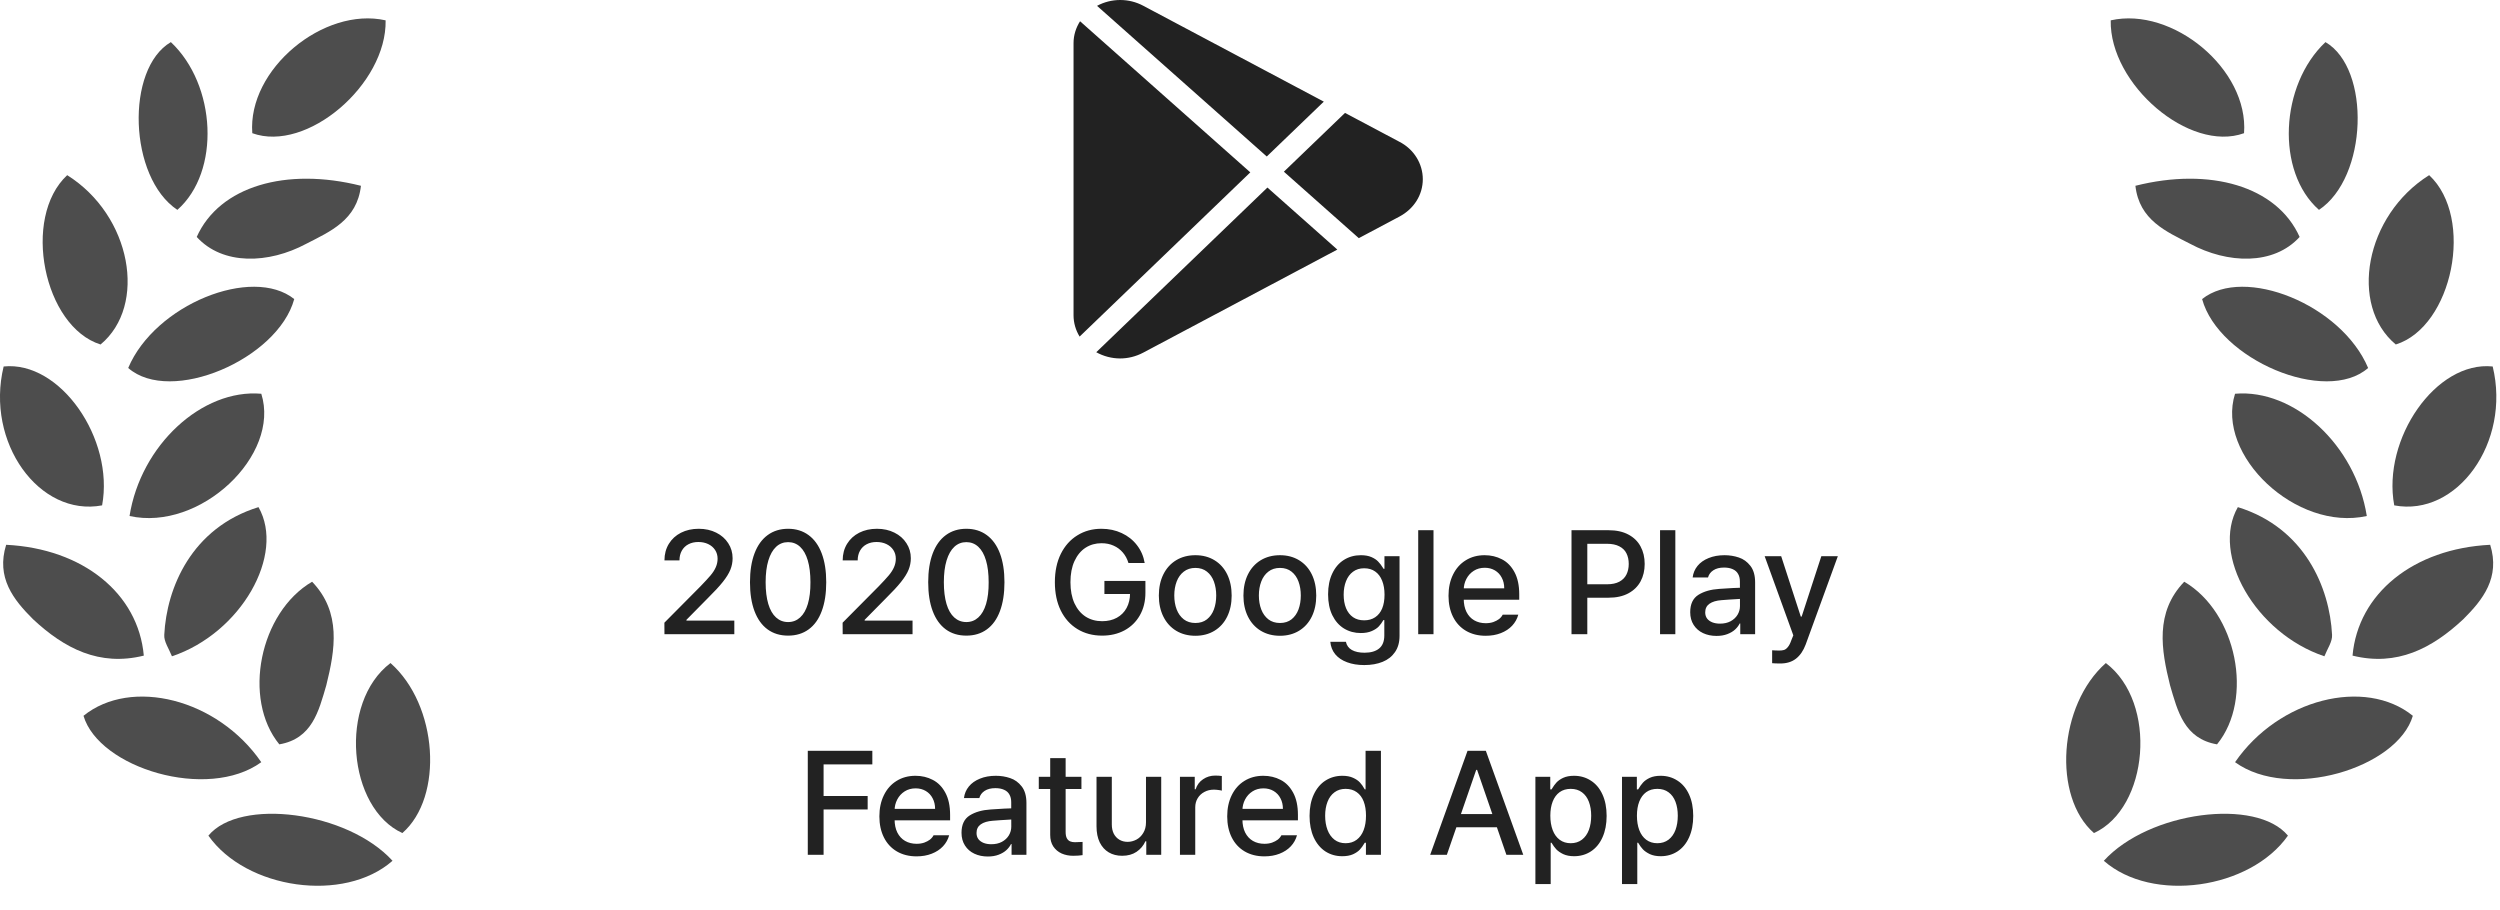 <svg width="272" height="99" viewBox="0 0 272 99" fill="none" xmlns="http://www.w3.org/2000/svg">
<path d="M21.404 25.78C23.875 20.256 31.155 18.167 39.271 20.214C38.852 23.96 35.9 25.195 33.322 26.523C29.228 28.718 24.23 28.886 21.404 25.78Z" fill="#4D4D4D"/>
<path d="M13.949 40.036C16.858 33.135 27.437 28.887 32.013 32.538C30.218 39.101 18.553 44.072 13.949 40.036Z" fill="#4D4D4D"/>
<path d="M28.124 55.175C31.071 60.338 26.22 68.889 18.708 71.405C18.385 70.589 17.818 69.796 17.873 69.066C18.13 63.966 20.835 57.428 28.124 55.175Z" fill="#4D4D4D"/>
<path d="M27.45 14.492C26.923 7.53 35.231 0.695 41.956 2.214C42.087 9.175 33.384 16.643 27.45 14.492Z" fill="#4D4D4D"/>
<path d="M0.67 59.273C9.021 59.692 15.042 64.564 15.646 71.331C10.816 72.531 7.003 70.552 3.602 67.378C1.464 65.251 -0.44 62.846 0.67 59.273Z" fill="#4D4D4D"/>
<path d="M28.427 82.926C22.585 87.168 10.76 83.562 9.085 77.879C14.278 73.68 23.678 76.028 28.427 82.926Z" fill="#4D4D4D"/>
<path d="M30.39 80.986C26.345 76.036 28.248 66.633 33.956 63.292C37.168 66.633 36.454 70.716 35.503 74.552C34.67 77.397 33.956 80.367 30.39 80.986Z" fill="#4D4D4D"/>
<path d="M42.485 72.139C47.652 76.701 48.299 86.69 43.778 90.637C37.835 87.924 36.801 76.455 42.485 72.139Z" fill="#4D4D4D"/>
<path d="M7.31 19.058C14.303 23.438 16.052 33.229 10.941 37.481C4.755 35.548 2.334 23.696 7.31 19.058Z" fill="#4D4D4D"/>
<path d="M14.094 56.142C15.313 48.427 21.988 42.284 28.429 42.84C30.546 49.53 21.782 57.848 14.094 56.142Z" fill="#4D4D4D"/>
<path d="M0.397 39.873C6.556 39.228 12.449 47.752 11.109 54.985C4.28 56.276 -1.611 48.139 0.397 39.873Z" fill="#4D4D4D"/>
<path d="M42.707 93.654C37.432 98.289 26.78 96.748 22.673 90.918C26.095 86.774 37.788 88.266 42.707 93.654Z" fill="#4D4D4D"/>
<path d="M19.297 22.834C13.992 19.309 13.639 7.476 18.59 4.581C23.541 9.239 24.013 18.68 19.297 22.834Z" fill="#4D4D4D"/>
<path d="M137.825 17.027L144.03 11.058L124.38 0.624C123.612 0.213 122.746 -0.002 121.867 1.57477e-05C120.988 0.002 120.123 0.221 119.357 0.636L137.825 17.027ZM117.51 2.313C117.059 3.022 116.801 3.834 116.801 4.694V34.298C116.801 35.132 117.037 35.926 117.462 36.621L136.033 18.753L117.51 2.313ZM152.255 15.426L146.337 12.284L139.687 18.68L147.836 25.911L152.257 23.564C153.848 22.716 154.801 21.195 154.801 19.494C154.8 18.657 154.561 17.837 154.113 17.121C153.664 16.404 153.023 15.818 152.255 15.426ZM137.895 20.405L119.273 38.322C120.06 38.761 120.951 38.995 121.859 39C122.721 39 123.588 38.79 124.38 38.369L145.501 27.154L137.895 20.405Z" fill="#222222"/>
<path d="M72.285 67.75L76.215 63.789C76.689 63.3 77.053 62.904 77.309 62.602C77.564 62.3 77.754 62.003 77.879 61.711C78.009 61.414 78.074 61.107 78.074 60.789C78.074 60.43 77.983 60.112 77.801 59.836C77.618 59.56 77.368 59.346 77.051 59.195C76.733 59.044 76.376 58.969 75.981 58.969C75.569 58.969 75.207 59.052 74.894 59.219C74.587 59.38 74.348 59.615 74.176 59.922C74.009 60.224 73.926 60.573 73.926 60.969H72.293C72.293 60.292 72.452 59.693 72.769 59.172C73.087 58.651 73.527 58.247 74.09 57.961C74.658 57.675 75.301 57.531 76.019 57.531C76.733 57.531 77.368 57.672 77.926 57.953C78.483 58.229 78.918 58.612 79.231 59.102C79.548 59.586 79.707 60.13 79.707 60.734C79.707 61.167 79.626 61.583 79.465 61.984C79.303 62.385 79.03 62.828 78.644 63.312C78.259 63.797 77.707 64.393 76.988 65.102L74.684 67.438V67.523H79.894V69H72.293L72.285 67.75ZM85.746 69.156C84.876 69.156 84.132 68.93 83.512 68.477C82.892 68.023 82.418 67.362 82.09 66.492C81.762 65.622 81.598 64.573 81.598 63.344C81.598 62.125 81.762 61.081 82.09 60.211C82.418 59.341 82.894 58.677 83.519 58.219C84.144 57.76 84.887 57.531 85.746 57.531C86.606 57.531 87.348 57.76 87.973 58.219C88.598 58.677 89.074 59.341 89.402 60.211C89.731 61.081 89.894 62.125 89.894 63.344C89.894 64.573 89.731 65.622 89.402 66.492C89.079 67.362 88.606 68.023 87.981 68.477C87.361 68.93 86.616 69.156 85.746 69.156ZM85.746 67.68C86.251 67.68 86.686 67.513 87.051 67.18C87.421 66.846 87.702 66.357 87.894 65.711C88.087 65.06 88.181 64.271 88.176 63.344C88.176 62.417 88.079 61.628 87.887 60.977C87.694 60.325 87.415 59.831 87.051 59.492C86.686 59.154 86.251 58.984 85.746 58.984C85.241 58.984 84.806 59.154 84.441 59.492C84.077 59.831 83.796 60.325 83.598 60.977C83.4 61.628 83.301 62.417 83.301 63.344C83.301 64.271 83.397 65.06 83.59 65.711C83.783 66.357 84.064 66.846 84.434 67.18C84.803 67.513 85.241 67.68 85.746 67.68ZM91.676 67.75L95.606 63.789C96.079 63.3 96.444 62.904 96.699 62.602C96.954 62.3 97.144 62.003 97.269 61.711C97.4 61.414 97.465 61.107 97.465 60.789C97.465 60.43 97.374 60.112 97.191 59.836C97.009 59.56 96.759 59.346 96.441 59.195C96.124 59.044 95.767 58.969 95.371 58.969C94.96 58.969 94.598 59.052 94.285 59.219C93.978 59.38 93.738 59.615 93.566 59.922C93.4 60.224 93.316 60.573 93.316 60.969H91.684C91.684 60.292 91.842 59.693 92.16 59.172C92.478 58.651 92.918 58.247 93.481 57.961C94.048 57.675 94.691 57.531 95.41 57.531C96.124 57.531 96.759 57.672 97.316 57.953C97.874 58.229 98.309 58.612 98.621 59.102C98.939 59.586 99.098 60.13 99.098 60.734C99.098 61.167 99.017 61.583 98.856 61.984C98.694 62.385 98.421 62.828 98.035 63.312C97.65 63.797 97.098 64.393 96.379 65.102L94.074 67.438V67.523H99.285V69H91.684L91.676 67.75ZM105.137 69.156C104.267 69.156 103.522 68.93 102.902 68.477C102.283 68.023 101.809 67.362 101.48 66.492C101.152 65.622 100.988 64.573 100.988 63.344C100.988 62.125 101.152 61.081 101.48 60.211C101.809 59.341 102.285 58.677 102.91 58.219C103.535 57.76 104.277 57.531 105.137 57.531C105.996 57.531 106.738 57.76 107.363 58.219C107.988 58.677 108.465 59.341 108.793 60.211C109.121 61.081 109.285 62.125 109.285 63.344C109.285 64.573 109.121 65.622 108.793 66.492C108.47 67.362 107.996 68.023 107.371 68.477C106.751 68.93 106.007 69.156 105.137 69.156ZM105.137 67.68C105.642 67.68 106.077 67.513 106.441 67.18C106.811 66.846 107.092 66.357 107.285 65.711C107.478 65.06 107.572 64.271 107.566 63.344C107.566 62.417 107.47 61.628 107.277 60.977C107.085 60.325 106.806 59.831 106.441 59.492C106.077 59.154 105.642 58.984 105.137 58.984C104.632 58.984 104.197 59.154 103.832 59.492C103.467 59.831 103.186 60.325 102.988 60.977C102.79 61.628 102.691 62.417 102.691 63.344C102.691 64.271 102.788 65.06 102.98 65.711C103.173 66.357 103.454 66.846 103.824 67.18C104.194 67.513 104.632 67.68 105.137 67.68ZM122.777 61.258C122.642 60.81 122.436 60.427 122.16 60.109C121.884 59.786 121.551 59.539 121.16 59.367C120.775 59.19 120.335 59.102 119.84 59.102C119.194 59.102 118.616 59.266 118.105 59.594C117.6 59.922 117.199 60.406 116.902 61.047C116.611 61.682 116.465 62.448 116.465 63.344C116.465 64.234 116.611 65 116.902 65.641C117.199 66.276 117.605 66.76 118.121 67.094C118.642 67.422 119.238 67.586 119.91 67.586C120.525 67.586 121.059 67.461 121.512 67.211C121.97 66.961 122.324 66.607 122.574 66.148C122.824 65.685 122.949 65.151 122.949 64.547L123.395 64.625H120.16V63.203H124.621V64.492C124.621 65.424 124.418 66.245 124.012 66.953C123.611 67.656 123.053 68.201 122.34 68.586C121.632 68.966 120.822 69.156 119.91 69.156C118.895 69.156 117.999 68.919 117.223 68.445C116.447 67.971 115.842 67.297 115.41 66.422C114.983 65.547 114.77 64.521 114.77 63.344C114.77 62.161 114.986 61.133 115.418 60.258C115.855 59.383 116.457 58.711 117.223 58.242C117.988 57.768 118.858 57.531 119.832 57.531C120.639 57.531 121.376 57.688 122.043 58C122.715 58.312 123.267 58.75 123.699 59.312C124.137 59.875 124.418 60.523 124.543 61.258H122.777ZM130.059 69.172C129.267 69.172 128.569 68.99 127.965 68.625C127.366 68.26 126.902 67.747 126.574 67.086C126.246 66.424 126.082 65.662 126.082 64.797C126.082 63.922 126.246 63.154 126.574 62.492C126.902 61.831 127.366 61.318 127.965 60.953C128.569 60.589 129.267 60.406 130.059 60.406C130.845 60.406 131.538 60.589 132.137 60.953C132.736 61.318 133.197 61.831 133.52 62.492C133.842 63.154 134.004 63.922 134.004 64.797C134.004 65.662 133.842 66.424 133.52 67.086C133.197 67.747 132.736 68.26 132.137 68.625C131.538 68.99 130.845 69.172 130.059 69.172ZM130.059 67.781C130.559 67.781 130.978 67.648 131.316 67.383C131.655 67.112 131.908 66.753 132.074 66.305C132.241 65.852 132.324 65.346 132.324 64.789C132.324 64.232 132.241 63.727 132.074 63.273C131.908 62.82 131.655 62.461 131.316 62.195C130.978 61.925 130.559 61.789 130.059 61.789C129.559 61.789 129.137 61.925 128.793 62.195C128.449 62.461 128.191 62.82 128.02 63.273C127.848 63.727 127.762 64.232 127.762 64.789C127.762 65.346 127.848 65.852 128.02 66.305C128.191 66.753 128.449 67.112 128.793 67.383C129.137 67.648 129.559 67.781 130.059 67.781ZM139.262 69.172C138.47 69.172 137.772 68.99 137.168 68.625C136.569 68.26 136.105 67.747 135.777 67.086C135.449 66.424 135.285 65.662 135.285 64.797C135.285 63.922 135.449 63.154 135.777 62.492C136.105 61.831 136.569 61.318 137.168 60.953C137.772 60.589 138.47 60.406 139.262 60.406C140.048 60.406 140.741 60.589 141.34 60.953C141.939 61.318 142.4 61.831 142.723 62.492C143.046 63.154 143.207 63.922 143.207 64.797C143.207 65.662 143.046 66.424 142.723 67.086C142.4 67.747 141.939 68.26 141.34 68.625C140.741 68.99 140.048 69.172 139.262 69.172ZM139.262 67.781C139.762 67.781 140.181 67.648 140.52 67.383C140.858 67.112 141.111 66.753 141.277 66.305C141.444 65.852 141.527 65.346 141.527 64.789C141.527 64.232 141.444 63.727 141.277 63.273C141.111 62.82 140.858 62.461 140.52 62.195C140.181 61.925 139.762 61.789 139.262 61.789C138.762 61.789 138.34 61.925 137.996 62.195C137.652 62.461 137.395 62.82 137.223 63.273C137.051 63.727 136.965 64.232 136.965 64.789C136.965 65.346 137.051 65.852 137.223 66.305C137.395 66.753 137.652 67.112 137.996 67.383C138.34 67.648 138.762 67.781 139.262 67.781ZM148.434 72.359C147.73 72.359 147.108 72.258 146.566 72.055C146.025 71.857 145.595 71.568 145.277 71.188C144.965 70.807 144.785 70.354 144.738 69.828H146.434C146.517 70.224 146.733 70.521 147.082 70.719C147.436 70.917 147.895 71.016 148.457 71.016C149.145 71.016 149.676 70.862 150.051 70.555C150.426 70.247 150.613 69.771 150.613 69.125V67.461H150.512L150.496 67.492C150.355 67.737 150.197 67.956 150.02 68.148C149.842 68.341 149.587 68.51 149.254 68.656C148.926 68.802 148.525 68.875 148.051 68.875C147.379 68.875 146.772 68.711 146.23 68.383C145.694 68.055 145.27 67.573 144.957 66.938C144.65 66.302 144.496 65.544 144.496 64.664C144.496 63.784 144.65 63.023 144.957 62.383C145.264 61.737 145.686 61.247 146.223 60.914C146.764 60.575 147.379 60.406 148.066 60.406C148.514 60.406 148.895 60.474 149.207 60.609C149.52 60.745 149.764 60.906 149.941 61.094C150.124 61.281 150.293 61.503 150.449 61.758L150.527 61.883H150.629V60.516H152.27V69.188C152.27 69.885 152.105 70.471 151.777 70.945C151.449 71.424 150.999 71.779 150.426 72.008C149.853 72.242 149.189 72.359 148.434 72.359ZM148.418 67.492C148.887 67.492 149.288 67.38 149.621 67.156C149.954 66.932 150.207 66.615 150.379 66.203C150.551 65.787 150.637 65.287 150.637 64.703C150.637 64.125 150.551 63.62 150.379 63.188C150.207 62.75 149.954 62.414 149.621 62.18C149.293 61.945 148.892 61.828 148.418 61.828C147.944 61.828 147.54 61.953 147.207 62.203C146.874 62.448 146.621 62.789 146.449 63.227C146.277 63.659 146.191 64.151 146.191 64.703C146.191 65.26 146.277 65.75 146.449 66.172C146.621 66.588 146.874 66.914 147.207 67.148C147.54 67.378 147.944 67.492 148.418 67.492ZM155.965 69H154.301V57.688H155.965V69ZM161.645 69.172C160.827 69.172 160.111 68.992 159.496 68.633C158.887 68.273 158.418 67.766 158.09 67.109C157.762 66.453 157.598 65.69 157.598 64.82C157.598 63.95 157.762 63.182 158.09 62.516C158.418 61.844 158.879 61.325 159.473 60.961C160.066 60.591 160.751 60.406 161.527 60.406C162.215 60.406 162.842 60.555 163.41 60.852C163.978 61.143 164.434 61.609 164.777 62.25C165.121 62.885 165.293 63.69 165.293 64.664V65.25H158.535V64.008H163.66C163.66 63.575 163.572 63.193 163.395 62.859C163.223 62.521 162.975 62.255 162.652 62.062C162.329 61.87 161.96 61.773 161.543 61.773C161.09 61.773 160.691 61.883 160.348 62.102C160.004 62.32 159.736 62.615 159.543 62.984C159.35 63.354 159.254 63.75 159.254 64.172V65.141C159.254 65.698 159.353 66.177 159.551 66.578C159.754 66.979 160.035 67.284 160.395 67.492C160.759 67.701 161.178 67.805 161.652 67.805C161.954 67.805 162.228 67.763 162.473 67.68C162.717 67.591 162.926 67.482 163.098 67.352C163.27 67.216 163.402 67.057 163.496 66.875H165.191C165.066 67.333 164.842 67.734 164.52 68.078C164.197 68.422 163.788 68.69 163.293 68.883C162.803 69.076 162.254 69.172 161.645 69.172ZM170.98 57.688H175.012C175.866 57.688 176.587 57.846 177.176 58.164C177.764 58.477 178.204 58.909 178.496 59.461C178.793 60.008 178.941 60.641 178.941 61.359C178.941 62.068 178.793 62.698 178.496 63.25C178.199 63.802 177.757 64.237 177.168 64.555C176.579 64.872 175.858 65.031 175.004 65.031H172.223V63.57H174.84C175.382 63.57 175.829 63.477 176.184 63.289C176.538 63.096 176.796 62.836 176.957 62.508C177.124 62.175 177.207 61.792 177.207 61.359C177.207 60.917 177.124 60.531 176.957 60.203C176.796 59.875 176.535 59.62 176.176 59.438C175.822 59.255 175.374 59.164 174.832 59.164H172.699V69H170.98V57.688ZM182.277 69H180.613V57.688H182.277V69ZM189.418 65.156C189.283 65.156 188.858 65.182 188.145 65.234L187.301 65.297C186.738 65.338 186.301 65.469 185.988 65.688C185.681 65.906 185.527 66.219 185.527 66.625C185.527 66.891 185.595 67.115 185.73 67.297C185.866 67.474 186.056 67.612 186.301 67.711C186.546 67.805 186.824 67.852 187.137 67.852C187.579 67.852 187.962 67.766 188.285 67.594C188.613 67.417 188.866 67.182 189.043 66.891C189.22 66.594 189.309 66.276 189.309 65.938L189.301 63.266C189.301 62.943 189.236 62.669 189.105 62.445C188.98 62.216 188.788 62.044 188.527 61.93C188.267 61.81 187.949 61.75 187.574 61.75C187.1 61.75 186.712 61.849 186.41 62.047C186.113 62.24 185.921 62.5 185.832 62.828H184.16C184.217 62.354 184.395 61.935 184.691 61.57C184.988 61.206 185.389 60.922 185.895 60.719C186.4 60.51 186.978 60.406 187.629 60.406C188.176 60.406 188.694 60.49 189.184 60.656C189.678 60.818 190.098 61.12 190.441 61.562C190.785 62 190.957 62.602 190.957 63.367V69H189.34V67.836H189.277C189.163 68.07 188.996 68.289 188.777 68.492C188.559 68.695 188.277 68.862 187.934 68.992C187.595 69.122 187.204 69.188 186.762 69.188C186.215 69.188 185.725 69.086 185.293 68.883C184.861 68.68 184.52 68.383 184.27 67.992C184.02 67.602 183.895 67.141 183.895 66.609C183.895 65.724 184.191 65.094 184.785 64.719C185.384 64.344 186.145 64.128 187.066 64.07C187.191 64.055 187.686 64.023 188.551 63.977L189.402 63.945L189.418 65.156ZM193.699 72.188C193.366 72.188 193.069 72.177 192.809 72.156V70.75L193.105 70.766C193.215 70.776 193.366 70.781 193.559 70.781C193.772 70.781 193.949 70.76 194.09 70.719C194.236 70.677 194.376 70.573 194.512 70.406C194.652 70.245 194.78 69.997 194.895 69.664L195.113 69.125L191.996 60.516H193.793L195.926 67.086H196.02L198.16 60.516H199.957L196.457 70.125C196.202 70.802 195.85 71.315 195.402 71.664C194.954 72.013 194.387 72.188 193.699 72.188ZM87.887 81.688H94.91V83.164H89.606V86.602H94.402V88.07H89.606V93H87.887V81.688ZM99.723 93.172C98.905 93.172 98.189 92.992 97.574 92.633C96.965 92.273 96.496 91.766 96.168 91.109C95.84 90.453 95.676 89.69 95.676 88.82C95.676 87.951 95.84 87.182 96.168 86.516C96.496 85.844 96.957 85.326 97.551 84.961C98.144 84.591 98.829 84.406 99.606 84.406C100.293 84.406 100.921 84.555 101.488 84.852C102.056 85.143 102.512 85.609 102.855 86.25C103.199 86.885 103.371 87.69 103.371 88.664V89.25H96.613V88.008H101.738C101.738 87.576 101.65 87.193 101.473 86.859C101.301 86.521 101.053 86.255 100.73 86.062C100.408 85.87 100.038 85.773 99.621 85.773C99.168 85.773 98.769 85.883 98.426 86.102C98.082 86.32 97.814 86.615 97.621 86.984C97.428 87.354 97.332 87.75 97.332 88.172V89.141C97.332 89.698 97.431 90.177 97.629 90.578C97.832 90.979 98.113 91.284 98.473 91.492C98.837 91.701 99.257 91.805 99.731 91.805C100.033 91.805 100.306 91.763 100.551 91.68C100.796 91.591 101.004 91.482 101.176 91.352C101.348 91.216 101.48 91.057 101.574 90.875H103.27C103.145 91.333 102.921 91.734 102.598 92.078C102.275 92.422 101.866 92.69 101.371 92.883C100.882 93.076 100.332 93.172 99.723 93.172ZM110.137 89.156C110.001 89.156 109.577 89.182 108.863 89.234L108.02 89.297C107.457 89.338 107.02 89.469 106.707 89.688C106.4 89.906 106.246 90.219 106.246 90.625C106.246 90.891 106.314 91.115 106.449 91.297C106.585 91.474 106.775 91.612 107.02 91.711C107.264 91.805 107.543 91.852 107.855 91.852C108.298 91.852 108.681 91.766 109.004 91.594C109.332 91.417 109.585 91.182 109.762 90.891C109.939 90.594 110.027 90.276 110.027 89.938L110.02 87.266C110.02 86.943 109.954 86.669 109.824 86.445C109.699 86.216 109.507 86.044 109.246 85.93C108.986 85.81 108.668 85.75 108.293 85.75C107.819 85.75 107.431 85.849 107.129 86.047C106.832 86.24 106.639 86.5 106.551 86.828H104.879C104.936 86.354 105.113 85.935 105.41 85.57C105.707 85.206 106.108 84.922 106.613 84.719C107.118 84.51 107.697 84.406 108.348 84.406C108.895 84.406 109.413 84.49 109.902 84.656C110.397 84.818 110.816 85.12 111.16 85.562C111.504 86 111.676 86.602 111.676 87.367V93H110.059V91.836H109.996C109.882 92.07 109.715 92.289 109.496 92.492C109.277 92.695 108.996 92.862 108.652 92.992C108.314 93.122 107.923 93.188 107.48 93.188C106.934 93.188 106.444 93.086 106.012 92.883C105.579 92.68 105.238 92.383 104.988 91.992C104.738 91.602 104.613 91.141 104.613 90.609C104.613 89.724 104.91 89.094 105.504 88.719C106.103 88.344 106.863 88.128 107.785 88.07C107.91 88.055 108.405 88.023 109.27 87.977L110.121 87.945L110.137 89.156ZM117.66 85.844H113.02V84.516H117.66V85.844ZM115.941 82.484V90.508C115.941 90.81 115.986 91.042 116.074 91.203C116.163 91.365 116.28 91.477 116.426 91.539C116.572 91.602 116.746 91.633 116.949 91.633C117.199 91.633 117.478 91.622 117.785 91.602V93.039C117.488 93.086 117.145 93.109 116.754 93.109C116.301 93.109 115.884 93.026 115.504 92.859C115.129 92.688 114.827 92.432 114.598 92.094C114.374 91.75 114.262 91.333 114.262 90.844V82.484H115.941ZM124.684 84.516H126.34V93H124.715V91.531H124.621C124.408 92.005 124.085 92.388 123.652 92.68C123.225 92.966 122.704 93.109 122.09 93.109C121.538 93.109 121.053 92.987 120.637 92.742C120.22 92.497 119.892 92.135 119.652 91.656C119.418 91.172 119.301 90.588 119.301 89.906V84.516H120.965V89.711C120.965 90.086 121.035 90.417 121.176 90.703C121.322 90.984 121.525 91.203 121.785 91.359C122.051 91.516 122.35 91.594 122.684 91.594C123.012 91.594 123.329 91.513 123.637 91.352C123.944 91.19 124.194 90.948 124.387 90.625C124.585 90.302 124.684 89.917 124.684 89.469V84.516ZM128.379 84.516H129.988V85.875H130.082C130.233 85.406 130.504 85.042 130.895 84.781C131.285 84.516 131.725 84.383 132.215 84.383C132.475 84.383 132.715 84.398 132.934 84.43V86.023C132.866 85.997 132.743 85.974 132.566 85.953C132.389 85.927 132.22 85.914 132.059 85.914C131.684 85.914 131.342 85.997 131.035 86.164C130.728 86.326 130.486 86.552 130.309 86.844C130.132 87.135 130.043 87.463 130.043 87.828V93H128.379V84.516ZM137.566 93.172C136.749 93.172 136.033 92.992 135.418 92.633C134.809 92.273 134.34 91.766 134.012 91.109C133.684 90.453 133.52 89.69 133.52 88.82C133.52 87.951 133.684 87.182 134.012 86.516C134.34 85.844 134.801 85.326 135.395 84.961C135.988 84.591 136.673 84.406 137.449 84.406C138.137 84.406 138.764 84.555 139.332 84.852C139.9 85.143 140.355 85.609 140.699 86.25C141.043 86.885 141.215 87.69 141.215 88.664V89.25H134.457V88.008H139.582C139.582 87.576 139.493 87.193 139.316 86.859C139.145 86.521 138.897 86.255 138.574 86.062C138.251 85.87 137.882 85.773 137.465 85.773C137.012 85.773 136.613 85.883 136.27 86.102C135.926 86.32 135.658 86.615 135.465 86.984C135.272 87.354 135.176 87.75 135.176 88.172V89.141C135.176 89.698 135.275 90.177 135.473 90.578C135.676 90.979 135.957 91.284 136.316 91.492C136.681 91.701 137.1 91.805 137.574 91.805C137.876 91.805 138.15 91.763 138.395 91.68C138.639 91.591 138.848 91.482 139.02 91.352C139.191 91.216 139.324 91.057 139.418 90.875H141.113C140.988 91.333 140.764 91.734 140.441 92.078C140.118 92.422 139.71 92.69 139.215 92.883C138.725 93.076 138.176 93.172 137.566 93.172ZM146.035 93.156C145.353 93.156 144.741 92.982 144.199 92.633C143.663 92.279 143.241 91.771 142.934 91.109C142.632 90.443 142.48 89.664 142.48 88.773C142.48 87.872 142.634 87.094 142.941 86.438C143.249 85.776 143.671 85.273 144.207 84.93C144.749 84.581 145.363 84.406 146.051 84.406C146.509 84.406 146.897 84.479 147.215 84.625C147.538 84.771 147.788 84.943 147.965 85.141C148.147 85.338 148.306 85.562 148.441 85.812L148.488 85.883H148.574V81.688H150.246V93H148.613V91.688H148.488L148.441 91.758C148.301 92.003 148.139 92.227 147.957 92.43C147.775 92.628 147.525 92.799 147.207 92.945C146.889 93.086 146.499 93.156 146.035 93.156ZM146.402 91.742C146.871 91.742 147.272 91.617 147.605 91.367C147.939 91.117 148.191 90.768 148.363 90.32C148.535 89.867 148.621 89.344 148.621 88.75C148.621 88.156 148.538 87.641 148.371 87.203C148.204 86.766 147.952 86.427 147.613 86.188C147.28 85.948 146.876 85.828 146.402 85.828C145.928 85.828 145.525 85.953 145.191 86.203C144.858 86.448 144.605 86.792 144.434 87.234C144.262 87.677 144.176 88.182 144.176 88.75C144.176 89.328 144.262 89.844 144.434 90.297C144.605 90.745 144.858 91.099 145.191 91.359C145.525 91.615 145.928 91.742 146.402 91.742ZM155.605 93L159.668 81.688H161.66L165.73 93H163.895L160.707 83.758H160.613L157.418 93H155.605ZM163.598 88.57V90.008H157.723V88.57H163.598ZM167.051 84.516H168.668V85.883H168.809L168.855 85.812C169.001 85.562 169.163 85.338 169.34 85.141C169.522 84.943 169.77 84.771 170.082 84.625C170.4 84.479 170.79 84.406 171.254 84.406C171.936 84.406 172.546 84.581 173.082 84.93C173.624 85.273 174.046 85.776 174.348 86.438C174.65 87.094 174.801 87.872 174.801 88.773C174.801 89.664 174.65 90.443 174.348 91.109C174.051 91.771 173.632 92.279 173.09 92.633C172.553 92.982 171.944 93.156 171.262 93.156C170.803 93.156 170.41 93.081 170.082 92.93C169.759 92.773 169.507 92.599 169.324 92.406C169.142 92.208 168.975 91.979 168.824 91.719L168.809 91.688H168.715V96.188H167.051V84.516ZM168.676 88.75C168.676 89.344 168.762 89.867 168.934 90.32C169.105 90.768 169.358 91.117 169.691 91.367C170.025 91.617 170.426 91.742 170.895 91.742C171.368 91.742 171.775 91.615 172.113 91.359C172.452 91.099 172.704 90.745 172.871 90.297C173.038 89.844 173.121 89.328 173.121 88.75C173.121 88.182 173.038 87.677 172.871 87.234C172.704 86.792 172.454 86.448 172.121 86.203C171.788 85.953 171.379 85.828 170.895 85.828C170.421 85.828 170.017 85.948 169.684 86.188C169.355 86.427 169.105 86.766 168.934 87.203C168.762 87.641 168.676 88.156 168.676 88.75ZM176.473 84.516H178.09V85.883H178.23L178.277 85.812C178.423 85.562 178.585 85.338 178.762 85.141C178.944 84.943 179.191 84.771 179.504 84.625C179.822 84.479 180.212 84.406 180.676 84.406C181.358 84.406 181.967 84.581 182.504 84.93C183.046 85.273 183.467 85.776 183.77 86.438C184.072 87.094 184.223 87.872 184.223 88.773C184.223 89.664 184.072 90.443 183.77 91.109C183.473 91.771 183.053 92.279 182.512 92.633C181.975 92.982 181.366 93.156 180.684 93.156C180.225 93.156 179.832 93.081 179.504 92.93C179.181 92.773 178.928 92.599 178.746 92.406C178.564 92.208 178.397 91.979 178.246 91.719L178.23 91.688H178.137V96.188H176.473V84.516ZM178.098 88.75C178.098 89.344 178.184 89.867 178.355 90.32C178.527 90.768 178.78 91.117 179.113 91.367C179.447 91.617 179.848 91.742 180.316 91.742C180.79 91.742 181.197 91.615 181.535 91.359C181.874 91.099 182.126 90.745 182.293 90.297C182.46 89.844 182.543 89.328 182.543 88.75C182.543 88.182 182.46 87.677 182.293 87.234C182.126 86.792 181.876 86.448 181.543 86.203C181.21 85.953 180.801 85.828 180.316 85.828C179.842 85.828 179.439 85.948 179.105 86.188C178.777 86.427 178.527 86.766 178.355 87.203C178.184 87.641 178.098 88.156 178.098 88.75Z" fill="#222222"/>
<path d="M250.199 25.78C247.728 20.256 240.448 18.167 232.333 20.214C232.751 23.96 235.704 25.195 238.282 26.523C242.375 28.718 247.373 28.886 250.199 25.78Z" fill="#4D4D4D"/>
<path d="M257.653 40.036C254.743 33.135 244.164 28.887 239.589 32.538C241.384 39.101 253.049 44.072 257.653 40.036Z" fill="#4D4D4D"/>
<path d="M243.478 55.175C240.53 60.338 245.382 68.889 252.894 71.405C253.216 70.589 253.783 69.796 253.728 69.066C253.472 63.966 250.767 57.428 243.478 55.175Z" fill="#4D4D4D"/>
<path d="M244.152 14.492C244.678 7.53 236.371 0.695 229.646 2.214C229.514 9.175 238.217 16.643 244.152 14.492Z" fill="#4D4D4D"/>
<path d="M270.932 59.273C262.581 59.692 256.56 64.564 255.956 71.331C260.786 72.531 264.599 70.552 267.999 67.378C270.138 65.251 272.041 62.846 270.932 59.273Z" fill="#4D4D4D"/>
<path d="M243.174 82.926C249.016 87.168 260.842 83.562 262.517 77.879C257.323 73.68 247.924 76.028 243.174 82.926Z" fill="#4D4D4D"/>
<path d="M241.212 80.986C245.256 76.036 243.353 66.633 237.645 63.292C234.434 66.633 235.148 70.716 236.099 74.552C236.932 77.397 237.645 80.367 241.212 80.986Z" fill="#4D4D4D"/>
<path d="M229.117 72.139C223.949 76.701 223.303 86.69 227.824 90.637C233.767 87.924 234.8 76.455 229.117 72.139Z" fill="#4D4D4D"/>
<path d="M264.293 19.058C257.3 23.438 255.551 33.229 260.662 37.481C266.848 35.548 269.27 23.696 264.293 19.058Z" fill="#4D4D4D"/>
<path d="M257.508 56.142C256.289 48.427 249.613 42.284 243.173 42.84C241.056 49.53 249.819 57.848 257.508 56.142Z" fill="#4D4D4D"/>
<path d="M271.205 39.873C265.045 39.228 259.153 47.752 260.493 54.985C267.321 56.276 273.212 48.139 271.205 39.873Z" fill="#4D4D4D"/>
<path d="M228.895 93.654C234.169 98.289 244.821 96.748 248.928 90.918C245.507 86.774 233.813 88.266 228.895 93.654Z" fill="#4D4D4D"/>
<path d="M252.304 22.834C257.61 19.309 257.963 7.476 253.012 4.581C248.061 9.239 247.589 18.68 252.304 22.834Z" fill="#4D4D4D"/>
</svg>
